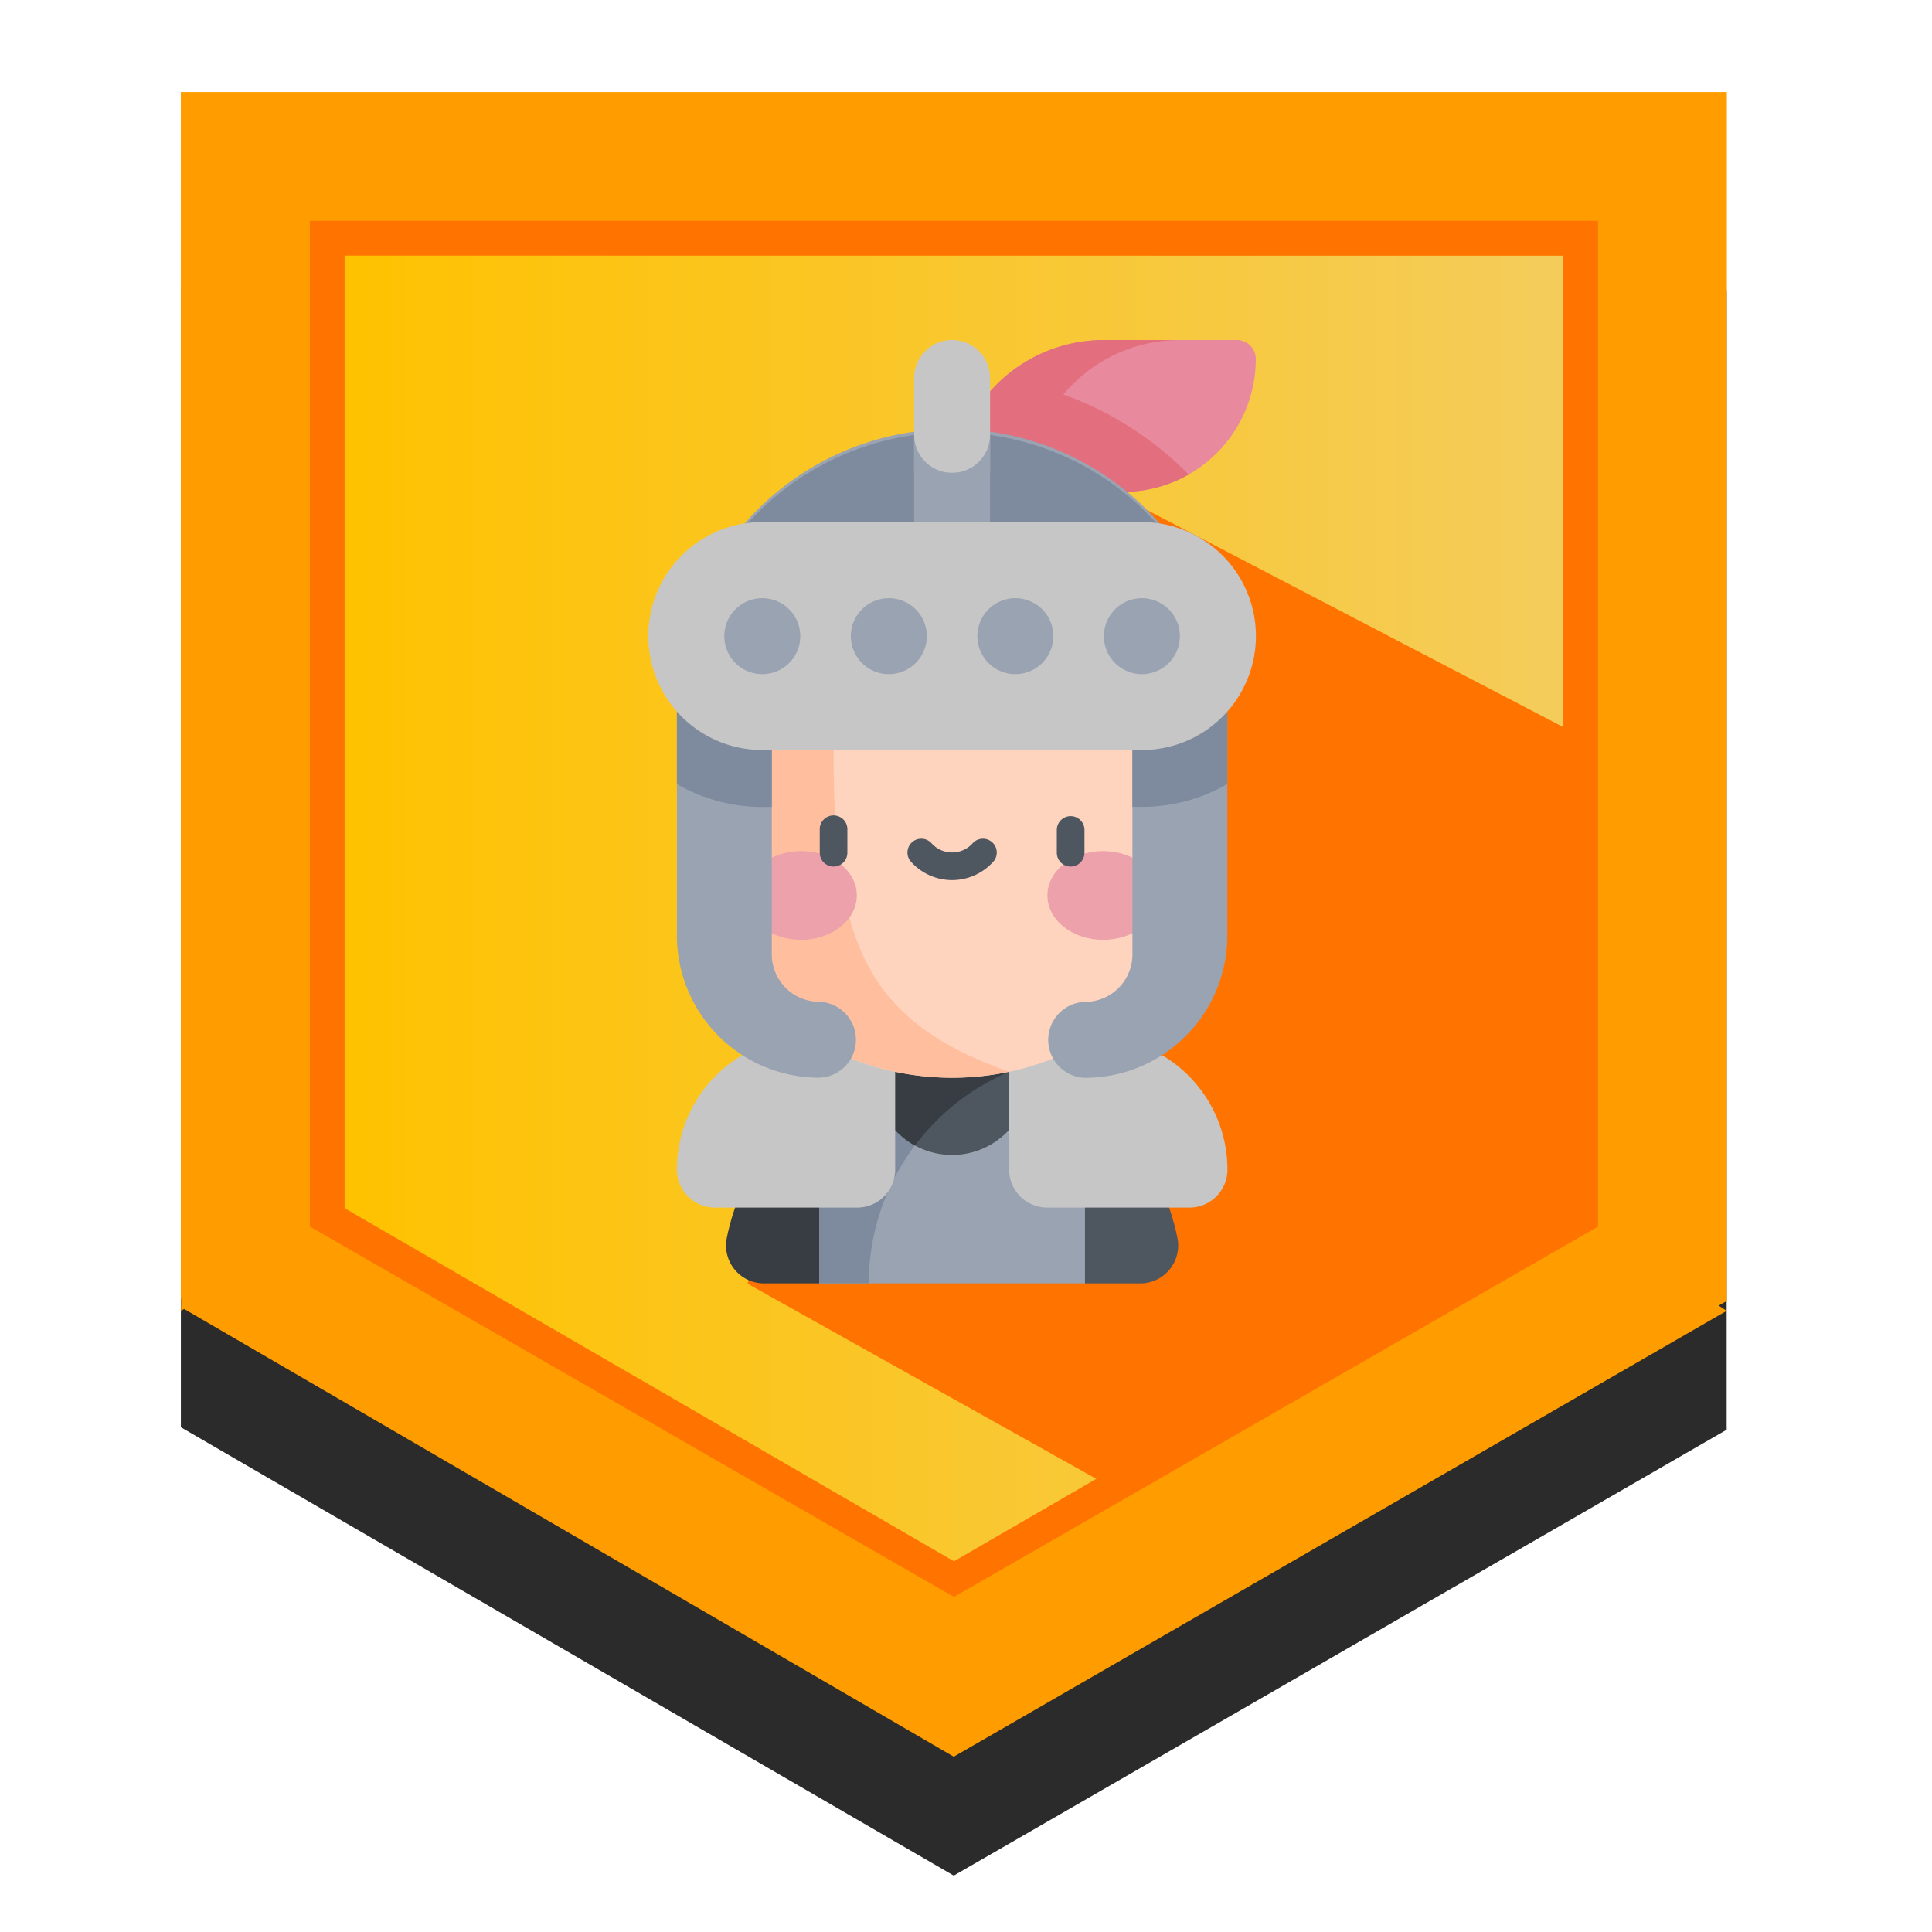 <svg xmlns="http://www.w3.org/2000/svg" xmlns:xlink="http://www.w3.org/1999/xlink" viewBox="0 0 500 500"><defs><style>.a{fill:#2b2b2b;}.b{fill:#ff9d00;}.c{fill:url(#a);}.d{fill:url(#b);}.e{fill:#ff7300;}.f{fill:#e8899e;}.g{fill:#9aa3b1;}.h{fill:#7e8b9e;}.i{fill:#4e5660;}.j{fill:#383c43;}.k{fill:#c6c6c6;}.l{fill:#ffd4be;}.m{fill:#ffbf9e;}.n{fill:#eda1ab;}.o{fill:#e26e7e;}</style><linearGradient id="a" x1="89.17" y1="235.38" x2="404.6" y2="235.38" gradientUnits="userSpaceOnUse"><stop offset="0" stop-color="#ffc200"/><stop offset="1" stop-color="#f4cc5b"/></linearGradient><linearGradient id="b" x1="80.2" y1="235.22" x2="413.57" y2="235.22" gradientUnits="userSpaceOnUse"><stop offset="0" stop-color="#ff7300"/><stop offset="0.52" stop-color="#ff7300"/><stop offset="1" stop-color="#ff7300"/></linearGradient></defs><title>sprout_firstknight</title><polygon class="a" points="446.86 75.1 446.86 370.01 246.83 485.41 46.81 369.37 46.81 75.1 446.86 75.1"/><polygon class="b" points="446.91 23.81 446.91 336.67 245.55 452.07 46.81 336.03 46.81 23.81 446.91 23.81"/><path class="b" d="M46.86,23.81V339.23L80.2,318.72V57.15Z"/><polygon class="c" points="404.6 66.12 404.6 313.59 246.86 404.63 89.17 313.59 89.17 66.12 404.6 66.12"/><polygon class="b" points="246.83 454.63 446.86 339.24 413.52 317.44 246.83 414.89 80.14 317.44 46.81 338.27 246.83 454.63"/><path class="d" d="M80.2,57.15V317.44l166.68,95.84,166.69-95.84V57.15Zm324.4,9V312.67L246.89,404.06,89.17,312.67V66.12Z"/><polygon class="e" points="193.48 332.23 286 384 409 316 410 191 247 106 193.48 332.23"/><path class="f" d="M325,92.91A4.91,4.91,0,0,0,320.09,88H285.7a39.3,39.3,0,0,0-39.3,39.3h44.22A34.39,34.39,0,0,0,325,92.91Zm0,0"/><path class="g" d="M212,283.61l-4.91,30L212,332.14h68.77l4.91-18.51-4.91-30a59.46,59.46,0,0,0-68.77,0Zm0,0"/><path class="h" d="M265.37,275.76A59.5,59.5,0,0,0,212,283.61l-4.91,30L212,332.14h12.83a59.6,59.6,0,0,1,40.52-56.38Zm0,0"/><path class="i" d="M280.79,283.61v48.53h14.29a9.81,9.81,0,0,0,9.65-11.69,59.48,59.48,0,0,0-23.94-36.84Zm0,0"/><path class="j" d="M212,283.61v48.53H197.73a9.81,9.81,0,0,1-9.65-11.69A59.48,59.48,0,0,1,212,283.61Zm0,0"/><path class="i" d="M246.4,298.9a20,20,0,0,0,20-20,20.55,20.55,0,0,0-.21-2.85c-1.18-.42-2.37-.8-3.59-1.15a59.42,59.42,0,0,0-36,1.14,19.35,19.35,0,0,0-.21,2.86,20,20,0,0,0,20,20Zm0,0"/><path class="j" d="M236.79,296.44a59.73,59.73,0,0,1,28.55-20.67c-.9-.3-1.81-.6-2.74-.86a59.42,59.42,0,0,0-36,1.14,20.82,20.82,0,0,0-.21,2.86,20,20,0,0,0,10.38,17.53Zm0,0"/><path class="k" d="M185,312.52h36.84a9.83,9.83,0,0,0,9.83-9.83V268.31H209.56a34.38,34.38,0,0,0-34.38,34.38,9.83,9.83,0,0,0,9.82,9.83Zm0,0"/><path class="k" d="M307.81,312.52H271a9.83,9.83,0,0,1-9.83-9.83V268.31h22.1a34.38,34.38,0,0,1,34.39,34.38,9.83,9.83,0,0,1-9.82,9.83Zm0,0"/><path class="l" d="M302.89,164.3a71.22,71.22,0,0,0-113,0v86.76a71.22,71.22,0,0,0,113,0Zm0,0"/><path class="m" d="M215.73,194.11V143.38a71.66,71.66,0,0,0-25.82,20.92v86.76a71.31,71.31,0,0,0,71.23,26.32c-37.84-13.52-45.41-34.15-45.41-83.27Zm0,0"/><path class="n" d="M221.74,231.74c0,6.35-6.45,11.49-14.42,11.49s-14.42-5.14-14.42-11.49,6.46-11.48,14.42-11.48,14.42,5.14,14.42,11.48Zm0,0"/><path class="n" d="M299.9,231.74c0,6.35-6.45,11.49-14.41,11.49s-14.42-5.14-14.42-11.49,6.45-11.48,14.42-11.48,14.41,5.14,14.41,11.48Zm0,0"/><path class="i" d="M215.73,224.27a3.58,3.58,0,0,1-3.58-3.58V214.8a3.58,3.58,0,1,1,7.15,0v5.89a3.58,3.58,0,0,1-3.57,3.58Zm0,0"/><path class="i" d="M277.08,224.27a3.59,3.59,0,0,1-3.58-3.58V214.8a3.58,3.58,0,0,1,7.16,0v5.89a3.59,3.59,0,0,1-3.58,3.58Zm0,0"/><path class="i" d="M246.4,227.77a14.3,14.3,0,0,1-10.78-4.91,3.58,3.58,0,0,1,5.39-4.7,7.15,7.15,0,0,0,10.79,0,3.58,3.58,0,0,1,5.39,4.7,14.31,14.31,0,0,1-10.79,4.91Zm0,0"/><path class="o" d="M275.19,102.11A39.22,39.22,0,0,1,305.35,88H285.7a39.3,39.3,0,0,0-39.3,39.3h44.22a34.28,34.28,0,0,0,17-4.49,86.22,86.22,0,0,0-32.41-20.7Zm0,0"/><path class="g" d="M175.18,183.12v58.94A36.84,36.84,0,0,0,212,278.91a9.83,9.83,0,0,0,0-19.65A12.28,12.28,0,0,1,199.74,247V167h93.33V247a12.28,12.28,0,0,1-12.28,12.29,9.83,9.83,0,0,0,0,19.65,36.84,36.84,0,0,0,36.84-36.85V183.12a71.23,71.23,0,1,0-142.45,0Zm0,0"/><path class="h" d="M246.4,111.89a71.23,71.23,0,0,0-71.22,71.23v19.79a43.91,43.91,0,0,0,22.1,5.93h2.46V167h93.33v41.82h2.46a44,44,0,0,0,22.1-5.93V183.12a71.23,71.23,0,0,0-71.23-71.23Zm0,0"/><path class="k" d="M246.4,88a9.82,9.82,0,0,0-9.82,9.82v24.55h19.65V97.82A9.83,9.83,0,0,0,246.4,88Zm0,0"/><path class="g" d="M246.4,122.37a9.83,9.83,0,0,1-9.82-9.83v42.27h19.65V112.54a9.83,9.83,0,0,1-9.83,9.83Zm0,0"/><path class="k" d="M295.53,194.11H197.28a29.48,29.48,0,0,1,0-59h98.25a29.48,29.48,0,0,1,0,59Zm0,0"/><path class="g" d="M207.11,164.63a9.83,9.83,0,1,1-9.83-9.82,9.83,9.83,0,0,1,9.83,9.82Zm0,0"/><path class="g" d="M239.86,164.63a9.83,9.83,0,1,1-9.83-9.82,9.83,9.83,0,0,1,9.83,9.82Zm0,0"/><path class="g" d="M272.6,164.63a9.83,9.83,0,1,1-9.82-9.82,9.83,9.83,0,0,1,9.82,9.82Zm0,0"/><path class="g" d="M305.35,164.63a9.83,9.83,0,1,1-9.82-9.82,9.83,9.83,0,0,1,9.82,9.82Zm0,0"/></svg>